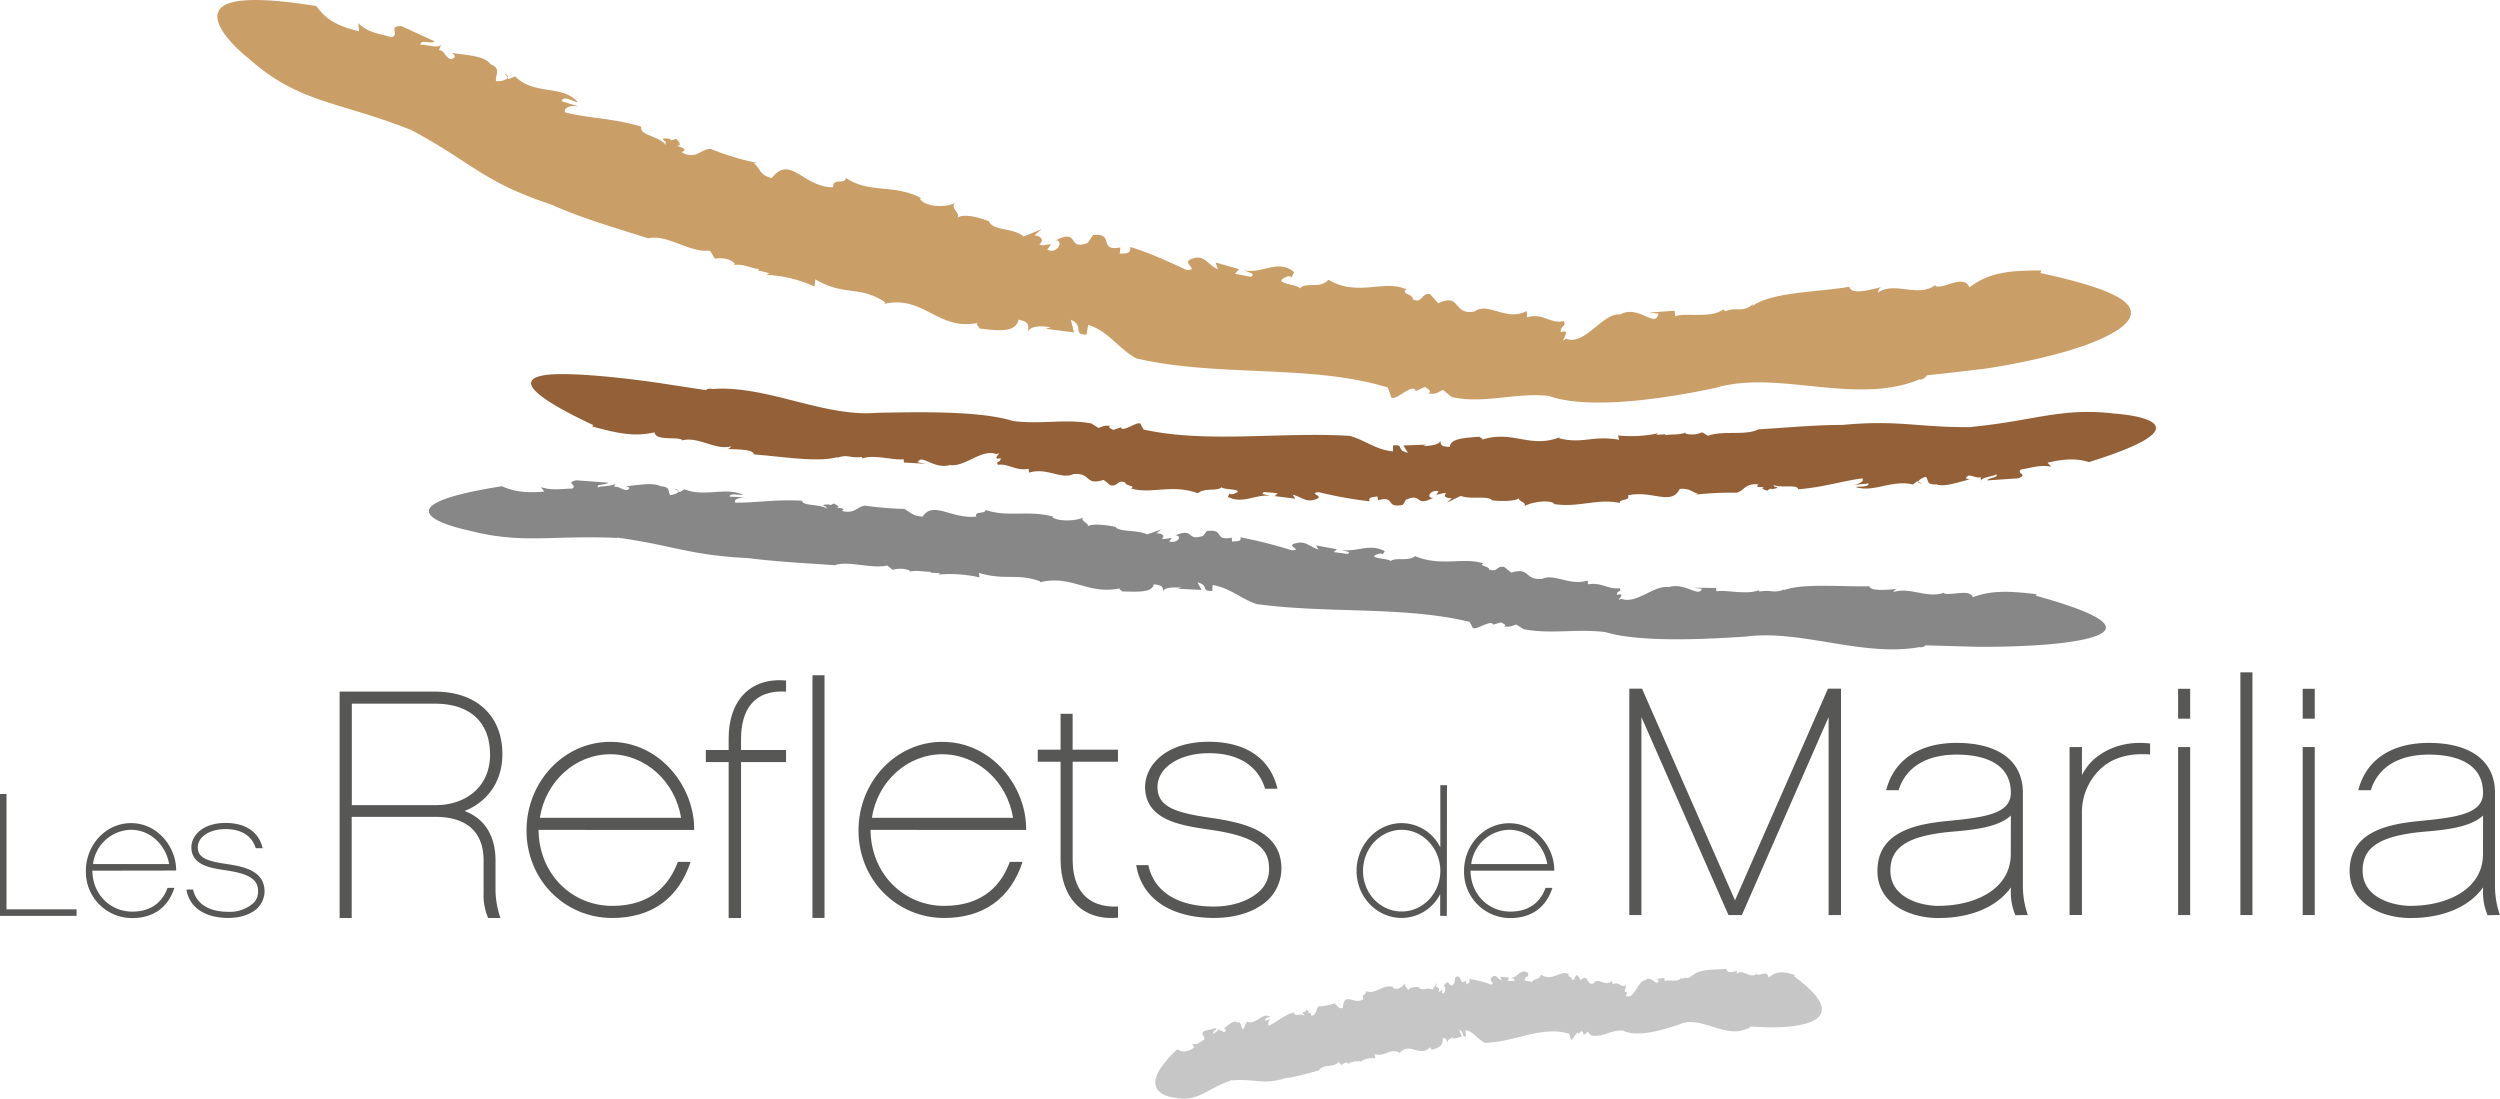 <svg xmlns="http://www.w3.org/2000/svg" viewBox="0 0 752.66 330.84"><title>Fichier 1</title><g id="Calque_2" data-name="Calque 2"><g id="Calque_1-2" data-name="Calque 1"><path d="M151.87,22l1,1.41c.14-.38-.06-.84-1-1.41" style="fill:#ca9e67"/><path d="M147.52,227.07c0-9.62-6-15.22-16.6-15.22h-25v30.54h25.43c8.05,0,16.2-4.81,16.2-15.32m3.14,49.3h-3.73a17,17,0,0,1-1.37-7.36v-9.92c0-10.8-7.86-13.16-14.44-13.16H105.88v30.44h-3.63V208.22h28.67c12.57,0,20.33,7.27,20.33,18.85,0,8.15-4.42,14.34-11.4,17.09,6,2.25,9.33,7.37,9.33,14.92v9a26.75,26.75,0,0,0,1.47,8.25" style="fill:#575756"/><path d="M205.05,246.22c-1.77-10.9-10.71-19.14-21.31-19.14s-19.54,8.25-21.21,19.14Zm-42.91,3.63c.09,13.16,9.92,22.88,22.19,22.88,11.88,0,17.29-6.58,19.74-13.25h3.83c-3.53,10.9-11.68,16.89-23.57,16.89-14.44,0-25.82-11.59-25.82-26.32s11.29-26.71,25.24-26.71c15.12,0,25.43,13.75,25.24,26.52Z" style="fill:#575756"/><path d="M223.1,229.43v46.94h-3.73V229.43H212.5v-3.63h6.87v-3.54c0-11.19,6.38-18.37,17.28-17.38v3.34c-9.53-.59-13.55,5.3-13.55,14.34v3.24h13.55v3.63Z" style="fill:#575756"/><polygon points="1.96 273.77 23.06 273.77 23.06 275.73 0 275.73 0 239.04 1.96 239.04 1.96 273.77" style="fill:#575756"/><path d="M50.91,260.13c-1-5.86-5.76-10.31-11.47-10.31A11.78,11.78,0,0,0,28,260.13Zm-23.1,2c.06,7.08,5.34,12.32,12,12.32,6.39,0,9.31-3.54,10.63-7.14h2.06c-1.9,5.87-6.3,9.09-12.69,9.09A13.92,13.92,0,0,1,25.85,262.2c0-7.93,6.08-14.39,13.59-14.39,8.14,0,13.69,7.41,13.59,14.28Z" style="fill:#575756"/><path d="M77.76,273.19c-2,2-5.18,3.17-9,3.17-6.87,0-11.74-3-12.64-8.56h2c1,4.38,4.86,6.71,10.63,6.71a10.63,10.63,0,0,0,7.62-2.7,4.85,4.85,0,0,0,1.32-3.76c-.1-3.33-2.8-5-9.46-6-4.7-.69-10.52-1.48-10.62-6.88,0-3.7,3.49-7.41,10.31-7.41,6,0,10,2.7,11.16,7.61H77c-1.11-3.64-4.23-5.76-9.09-5.76s-8.41,2.38-8.36,5.55,2.91,4.12,8.93,5c5.66.84,10.89,2.32,11.16,7.82a7.15,7.15,0,0,1-1.9,5.18" style="fill:#575756"/><path d="M518.83,93.15a2.89,2.89,0,0,0,.34-.21c-.25.08-.33.15-.34.21" style="fill:#ca9e67"/><path d="M578.72,145.57l-1.27-.48c0,.25.35.44,1.27.48" style="fill:#936037"/><polygon points="529.33 129.25 529.4 129.25 529.73 129.11 529.33 129.25" style="fill:#936037"/><polygon points="250.97 170.26 251.38 170.17 251.31 170.17 250.97 170.26" style="fill:#878787"/><path d="M195.29,71.77l-.08,0c-.15,0-.31,0-.45.06Z" style="fill:#ca9e67"/><path d="M123.73,39.1c18.2,9.67,21.61,15.68,42.06,22.41,9.35,4.18,19.88,7.25,29.42,10.24,5.54-1.37,12.35,4.42,18.53,3.69l1.47,2.42c2.13-.26,4.46-.1,6,1.44l-.28.46c3.18-.41,6,1.38,7.58,1.18l-.28.47,3.41.84-.8.53a36.84,36.84,0,0,1,14.37,3.53l.27-2.21c8.64,5.16,13.33,1.74,21,6.89l-.26.49c12.19-2.71,16,8.33,28.5,5.68-1.55.34.33,1.24.1,1.73,5.29.6,10.85,1.53,11.87-2.68,3.73.88,2.75,2,2.89,3.73.38-1.85,3.79-1.9,6.74-1.41l-1.5.44,8.52,1.11-.94-3.83c4.23,1.89.27,4.49,4.7,4.49l.52-2.92c6,1.8,8.8,6.85,14.44,10.08,24.92,5.73,52.78,1.68,75.74,8.76l.86,2.31c.2,3.28,6.87-4.27,7.54-1.23l2.84-1.28c.73.63,2.32,1.36.9,2,2.53.31,2.63-.23,4.51-1.1l2.6,2.18c10,2.14,18.65-1.38,29.14-.37,12.61,4.51,36.63.5,50.17-2.37,9.51-2.82,20-1.46,30.61-.4s21.42,1.81,30.92-2.19c.7.38,2.22-.84,2.16-1.22q9-.93,18-2.06s21.81-3.12,34.5-8.92c6.35-2.87,10.41-6.17,8.53-9.51s-9.74-6.62-26.8-10.3l.3-.78c-9.72,0-15.66.58-21.66,5.1-1.68-4.17-7.84.72-10.27-.42l.16-.37c-5.36,4.12-12.25-1.22-17.47,2.38.18-.37.17-1.57,1.44-1.78-4,1-9.47,2.55-10,0-9.64,1.68-23.28,1.5-29.29,5.87l.39-.73c-3.41,2.95-4.6.69-8.53,2.26-.23-.32-.52-.48-.48-.62-3.78,2.92-11.37.88-14.48,2.12l-.25-1.68-7.76.56,2.92.3c-.92,4.68-5.93-2.81-11.52.26-5.24-.58-10.77,9.64-16.31,7.28-2.67,2.14,2.38-3.5-1.59-1.88-.08-2.42,1.86-1.5.89-3.43-3.88,1.07-6.25-2.6-11-1.1l-.14-1.89c-6.3,3.24-11.52-2.93-15.77.15C437.34,95,439.86,88,433,91.32l-2.39-2.73c-2.78-.61-2.24,3-5.28,1.52.31-1.58-3.85-1.61-1.9-3-6.82-3.06-14.66,2.35-23.51-2.89-2.35,2.91-6.81.49-8.59,2.65-.09-1.35-9.32-1.4-3.72-3.65.47-.18,1.27,0,1.15.48l.85-1.76c-4.82-4.14-9.81.7-15-.59,1.45.82,3.54.95,2,2l-4.81-.92,1.23-1.4-7.06-2,.7,2.06c-3.38-1.51-4.09-4.94-8.48-2.89-2,1.21,2.92,3.11-.9,3.1-4.51-2.05-11.19-5.23-17-6.93.16,2.25-1.43,1.87-3.18,2l.17-1.89c-6.83,1.34-1.53-4.52-8.19-3.71l.81-1.17-2.44,3.53c-6.42,2.47-2.24-4.47-9.58-.8,2.56.2.3,4.33-2.6,2.84l1.16-1.6c-1.78,0-2.51.62-3.55,0,1.22-.74,1.1-2.47-1.45-2.71l2.16-1.86-5.43,2.21c-3.18-2.74-9.48-1.69-10.36-4.56,0,0-7.44-3.12-9.91-.87,2-1.29-2.11-3-.39-4.69-2.49,1.42-8.81,1.4-10.62-1.27l.51-.11c-8.12-4.43-15.69-1.31-22.73-6.15-.28,2.2-4-.19-3.84,2.8-8.91.17-12.89-10-18.46-2.76-3.8-.75-3.68-3.35-5.42-4.41l1-.14a77.08,77.08,0,0,1-14-4.23c-2.79-.09-4.55,3.52-8.73,1,2-1,.06-1.36-1.62-2,1.16.16,1.69-.27-.13-2.09a3.48,3.48,0,0,1-1.61.52c0-.12,0-.25.08-.39-3-.52-2.68.13-1.46.82-.15.2-.15.54.09,1.11-2.18-3-8.15-2.93-7.51-5.64-8.59-2.63-15.61-2.44-23-4.35-.23-1.62,1.87-2.1,4.08-1.78l-5.1-1.56c.83-1.85,3.26.09,4.93.34-4.54-5.42-13.28-2-18.86-7.8l-2.06.84-.3-.42c-.33.79-2.32,1.16-3.44,1-.23-2,1.74-3.69-1.64-5.1-1.93-2.73-7.83-2.67-11.68-3.43,1.73,1.14.72,1.75-.35,1.94-1.7-.72-1.89-2.78-3.49-2.71l.87-2.23c-.32,2.34-5.37.11-6.41.69-.17-2,3.23-.13,4.23-1.13L120.91,7.88c-4.33-.13-.37,2.34-3,3.37-3.32-1.14-7.11-1.22-10-4.3l.16,2.46c-6.58-1.56-10-3.6-12.85-7.6-25.62-4.09-30.85-.65-29.6,4.47s9.15,11.26,9.17,11.24c15.14,13.61,27.16,12.93,48.94,21.59" style="fill:#ca9e67"/><path d="M259.64,138c-.1,0-.22,0-.31.09.22,0,.28,0,.31-.09" style="fill:#936037"/><path d="M593.32,128.6c-16.81.07-21.34-2.24-38.69-.67-8.3,0-17.13.86-25.23,1.33-3.81,2-10.64.24-15.17,1.94l-1.78-1.06a7.41,7.41,0,0,1-5,.41l.09-.31c-2.33.85-5,.39-6.14.82l.09-.32-2.84.17.48-.46a37.64,37.64,0,0,1-12,.64l.32,1.31c-7.95-1.4-10.84,1.32-18-.42l.1-.32c-9.07,3.49-14.3-2.4-23.66.82,1.17-.4-.49-.68-.4-1-4.29.33-8.89.47-9,3.06-3.14-.07-2.54-.85-2.93-1.85,0,1.14-2.73,1.56-5.18,1.59l1.14-.42-7,.26,1.34,2.17c-3.71-.68-.9-2.63-4.47-2.17v1.77c-5.14-.46-8.09-3.23-13-4.66-20.62-1.29-43,2.31-62.09-1.91l-.78-1.37c-.26-2-5.46,2.56-6.09.71l-2.29.76c-.61-.39-1.91-.84-.77-1.2-2.06-.2-2.13.11-3.65.61l-2.14-1.34c-8.08-1.5-15.16.39-23.69-.76-10.1-3.19-29.6-2.65-40.88-2.45-16,1.38-33.29-8.42-49.62-7.16a2.11,2.11,0,0,0-1.93.33l-14.56-2.23s-17.64-2.63-28.86-2.59-16.21,3.25,9.62,15.37l-.42.36c7.9,2.21,12.95,3.17,18.8,1.8.52,2.71,6.59,1.19,8.36,2.28l-.21.18c5.18-1.37,9.93,3,14.91,1.78a1.46,1.46,0,0,1-1.5.79c3.5.1,8.31.08,8.39,1.62,8.31.62,19.81,2.56,25.37.71l-.41.38c3.2-1.32,3.94.15,7.41-.33.16.22.39.34.34.43,3.45-1.26,9.63.7,12.36.25l.08,1,6.58.38-2.43-.44c1.1-2.69,4.81,2.21,9.73.81,4.43.72,9.51-5,14-3.27,2.31-1.13-2.11,2,1.26,1.21,0,1.45-1.61.79-.85,2,3.29-.44,5.2,1.88,9.27,1.22l.08,1.14c5.36-1.67,9.74,2.17,13.35.44,5.44-.56,3.4,3.6,9.14,1.73l2.09,1.66c2.39.39,1.84-1.77,4.45-.87-.22,1,3.32,1,1.71,1.79,5.95,1.84,12.35-1.45,20.16,1.47,1.81-1.79,5.76-.49,7.11-1.84.18.83,8,.5,3.44,2.06-.39.12-1.08.07-1-.25l-.58,1.09c4.45,2.31,8.29-.83,12.76-.32-1.31-.42-3.09-.39-1.88-1.11l4.16.31-.9.9,6.19.77-.81-1.19c3,.69,4,2.69,7.51,1.16,1.57-.87-2.84-1.65.38-1.92a120.75,120.75,0,0,0,15.27,2.74c-.45-1.31.94-1.23,2.38-1.46l.15,1.13c5.54-1.43,2,2.54,7.45,1.4l-.49.78,1.49-2.34c5-2.16,2.62,2.39,8.14-.56-2.17.15-1-2.52,1.67-2l-.69,1.08c1.47-.2,2-.66,3-.42-.89.58-.49,1.58,1.68,1.42l-1.47,1.35,4.13-2c3.15,1.2,8.18-.21,9.46,1.34,0,0,6.8.79,8.37-.88-1.37,1,2.38,1.45,1.31,2.67,1.77-1.17,7-2.11,9.06-.87l-.39.15c7.72,1.28,13.18-1.77,20.11-.27-.33-1.31,3.34-.62,2.41-2.29,7.14-1.69,13.09,3.27,15.6-1.94,3.24-.32,3.88,1.17,5.55,1.41l-.78.29a100,100,0,0,1,12.39-.58c2.25-.55,2.55-3,6.61-2.47-1.29,1,.36.77,1.87.74-1,.17-1.25.53.75,1.12a3,3,0,0,1,1.1-.65c0,.07.1.13.07.23,2.51-.39,2.06-.68.89-.78,0-.16,0-.34-.42-.59,2.65,1.17,7.3-.26,7.66,1.37,7.59-.61,13-2.43,19.26-3.29.74.83-.71,1.63-2.54,2l4.47-.46c0,1.22-2.56.79-3.93,1.08,5.41,1.78,10.93-2.31,17.26-.76l1.26-1,.39.15c0-.51,1.34-1.26,2.26-1.46.93,1,0,2.44,3.13,2.26,2.49.94,6.94-.79,10.12-1.5-1.74-.11-1.2-.72-.48-1.12,1.54-.11,2.49.92,3.66.41l.21,1.42c-.67-1.32,4-1.62,4.53-2.24.92,1-2.37,1-2.71,1.84l9.3-.62c3.26-1.23-.66-1.33.86-2.66,2.91-.42,5.71-1.54,9.11-.84l-1.12-1.22c5.44-1.25,8.72-1.28,12.49-.18,40.25-12.55,7.81-14.58,7.84-14.58-16.17-1.95-24.25,2.17-43.3,4" style="fill:#936037"/><path d="M203,147.14l1.24.65c0-.24-.31-.48-1.24-.65" style="fill:#878787"/><path d="M185.81,161.85c17.19,2.37,21.52,5.29,39.48,6.18,8.51,1.1,17.66,1.53,26,2.14,4.14-1.48,10.94,1.17,15.79.09l1.71,1.29a8,8,0,0,1,5.16.23l-.13.31c2.49-.55,5.16.24,6.41,0l-.13.31,2.94.18-.55.4a41.33,41.33,0,0,1,12.41.84l-.19-1.34c8,2.37,11.28,0,18.48,2.54l-.13.3c9.67-2.43,14.5,4,24.44,1.74-1.24.28.44.73.32,1,4.46.11,9.21.42,9.53-2.16,3.22.39,2.55,1.09,2.88,2.13.09-1.13,2.94-1.3,5.46-1.11l-1.2.32,7.26.37-1.22-2.28c3.77,1,.73,2.7,4.44,2.57l.12-1.77c5.26.89,8.11,3.89,13.12,5.72,21.27,2.93,44.59.59,64.22,5.37l.78,1.4c.23,2,5.71-2.42,6.33-.56l2.39-.7c.62.4,2,.87.78,1.22,2.14.24,2.21-.07,3.8-.54l2.21,1.39c8.39,1.59,15.73-.21,24.59.87,10.55,3.21,30.84,2.13,42.5,1.33,16.4-2.12,35.18,6.24,52,3.2a2.2,2.2,0,0,0,1.95-.54l15.33.44s18.59.25,30.09-1.79,15.74-5.88-12.33-13.61l.37-.42c-8.31-1-13.53-1.23-19.27.89-.89-2.63-6.83-.32-8.77-1.2l.19-.2c-5.1,1.95-10.41-1.84-15.33-.14a1.51,1.51,0,0,1,1.44-.94c-3.56.26-8.45.72-8.67-.81-8.51.19-20.34-1-25.88,1.24l.39-.4c-3.17,1.5-4,.08-7.53.75-.18-.2-.42-.31-.38-.4-3.46,1.48-9.88-.22-12.65.33l-.13-1-6.75-.12,2.51.36c-1,2.73-5-2-10-.52-4.55-.62-9.6,5.21-14.29,3.54-2.34,1.15,2.13-2-1.32-1.21,0-1.46,1.63-.8.83-2-3.37.47-5.35-1.85-9.52-1.16l-.09-1.14c-5.48,1.68-10-2.21-13.68-.52-5.58.51-3.46-3.63-9.35-1.87l-2.11-1.7c-2.44-.44-1.9,1.73-4.57.76.24-1-3.38-1.05-1.72-1.82-6-2-12.66,1.08-20.56-2.2-1.92,1.71-5.91.23-7.33,1.51-.16-.83-8.18-.88-3.44-2.23.4-.11,1.1,0,1,.3l.64-1.06c-4.44-2.51-8.5.37-13-.4,1.32.49,3.13.58,1.86,1.22l-4.24-.56,1-.85-6.28-1.15.77,1.24c-3-.9-4-3-7.6-1.67-1.66.75,2.79,1.85-.52,1.88a143.58,143.58,0,0,0-15.42-3.9c.37,1.34-1,1.15-2.54,1.26l-.06-1.14c-5.75,1-1.82-2.7-7.5-2l.56-.73-1.7,2.19c-5.24,1.71-2.48-2.62-8.36-.16,2.23,0,.8,2.59-1.87,1.81l.8-1c-1.53.08-2.08.48-3.06.14,1-.48.63-1.53-1.6-1.58l1.61-1.19-4.37,1.54c-3.12-1.51-8.38-.61-9.55-2.28,0,0-6.86-1.51-8.62,0,1.5-.88-2.29-1.7-1.08-2.81-1.92,1-7.33,1.36-9.33-.12l.42-.1c-7.73-2.15-13.63.27-20.53-2.07.19,1.34-3.47.22-2.72,2-7.47.85-13-4.87-16.14,0-3.35-.09-3.82-1.65-5.51-2.1l.82-.18a110.5,110.5,0,0,1-12.71-1c-2.36.25-3,2.6-7,1.57,1.43-.8-.28-.81-1.83-1,1,0,1.35-.36-.62-1.22a3,3,0,0,1-1.2.5c0-.08-.08-.14,0-.24-2.62.05-2.2.4-1,.67-.08.13,0,.33.35.63-2.56-1.52-7.48-.72-7.65-2.4-7.81-.47-13.54.63-20.07.58-.64-.91.94-1.5,2.85-1.63l-4.62-.18c.16-1.2,2.7-.41,4.14-.51-5.28-2.54-11.46.77-17.7-1.69l-1.42.83-.37-.21c0,.51-1.53,1.05-2.5,1.12-.81-1.15.29-2.43-2.9-2.68-2.42-1.28-7.19-.21-10.52,0,1.76.36,1.13.89.33,1.18-1.59-.12-2.41-1.27-3.68-.93l0-1.44c.5,1.4-4.28,1-4.92,1.56-.81-1.14,2.54-.66,3-1.43l-9.57-.72c-3.49.75.5,1.41-1.23,2.5-3,0-6,.71-9.41-.46l1,1.36c-5.72.47-9.08,0-12.77-1.61-42.79,6.72-9.92,13.32-10,13.31,16.25,4.23,25,1.34,44.75,2.26" style="fill:#878787"/><path d="M374.23,308l.61.42c0-.24-.22-.42-.61-.42" style="fill:#c6c6c6"/><path d="M506.17,294.32s.09-.07.12-.12a.24.24,0,0,0-.12.12" style="fill:#c6c6c6"/><polygon points="397.04 322.27 396.93 322.43 397.06 322.27 397.04 322.27" style="fill:#c6c6c6"/><path d="M371,325.27c6.89-.62,9.11,1.49,16-.69,3.38-.35,6.87-1.5,10.11-2.3,1.27-2.15,4.31-.68,5.92-2.55l.88,1c.55-.65,1.26-1.12,2-.62v.32c.83-1,2-.61,2.39-1.1v.32l1.13-.3-.13.47a6.7,6.7,0,0,1,4.81-1.2l-.3-1.29c3.42,1,4.25-1.84,7.4-.47v.31c3.27-3.91,6.12,1.64,9.54-2.08-.43.47.28.65.28,1,1.71-.58,3.56-1,3.31-3.56,1.29-.11,1.14.69,1.42,1.67-.14-1.13.93-1.71,1.92-1.89l-.42.48,2.84-.68-.79-2.08c1.59.46.65,2.57,2.06,1.9l-.2-1.77c2.15.14,3.65,2.7,5.82,3.8,8.51-.06,17.29-5.31,25.41-2.72l.44,1.31c.28,1.93,2-3,2.42-1.24l.86-.95c.28.33.85.67.42,1.13.86,0,.85-.3,1.43-.92l1,1.15c3.4.75,6.12-1.76,9.68-1.45,4.35,2.24,12.22-.32,16.8-1.79,6.43-3.11,14.1,4.51,20.66,1.14.22.28.77-.35.77-.57l6.07.26c-.07-.09,29.54,1.08,7.21-15.35l.15-.43c-3.36-1.06-5.5-1.3-7.83.85-.37-2.62-2.78-.29-3.57-1.12l.08-.21c-2.06,2-4.26-1.65-6.24.17.08-.2.11-.93.56-1-1.45.35-3.41,1-3.55-.56-3.45.44-8.31-.16-10.46,2.33l.14-.44c-1.22,1.68-1.63.29-3,1.16-.09-.2-.19-.3-.18-.38-1.32,1.65-4,.37-5.08,1.1l-.11-1-2.73.33,1,.19c-.25,2.79-2.14-1.67-4.05.22-1.87-.27-3.51,5.91-5.49,4.65-.86,1.35.71-2.15-.6-1.08-.13-1.45.59-.94.18-2.07-1.31.74-2.29-1.37-3.9-.31l-.12-1.13c-2.06,2.17-4.18-1.26-5.52.78-2.18,1.06-1.7-3.25-3.9-.9l-1-1.47c-1-.19-.59,1.9-1.75,1.24,0-1-1.45-.68-.86-1.64-2.61-1.32-4.93,2.48-8.42.19-.57,1.93-2.32.94-2.75,2.39-.15-.82-3.33.12-1.61-1.79.15-.16.43-.15.44.16l.14-1.12c-2.06-1.95-3.33,1.43-5.22,1.27.59.32,1.31.16.88,1H454l.28-1-2.62-.31.45,1.12c-1.3-.47-1.93-2.39-3.2-.62-.56,1,1.34,1.44,0,1.93a25.62,25.62,0,0,0-6.58-1.71c.33,1.28-.25,1.29-.82,1.61l-.18-1.12c-2.12,1.79-1.08-2.4-3.23-.92l.13-.81-.36,2.42c-1.8,2.45-1.35-2.22-3.29,1.06.88-.29.69,2.43-.46,2.06l.16-1.11c-.58.3-.73.78-1.16.59.29-.62,0-1.59-.86-1.31l.45-1.43-1.48,2.19c-1.45-1-3.35.67-4.07-.79,0,0-2.9-.41-3.35,1.34.44-1.11-1.15-1.31-.86-2.59-.59,1.26-2.62,2.48-3.64,1.34l.14-.15c-3.35-.88-5.23,2.44-8.28,1.27.3,1.29-1.3.78-.7,2.39-2.72,2-5.86-2.62-6.19,2.66-1.29.47-1.76-1-2.49-1.14l.28-.32A17.87,17.87,0,0,1,397,303c-.85.64-.64,3-2.39,2.73.39-1-.26-.75-.88-.65.37-.21.44-.58-.47-1.09a1.53,1.53,0,0,1-.37.7,1.09,1.09,0,0,1-.05-.23c-1,.51-.76.77-.26.82a.89.89,0,0,0,.26.57c-1.27-1.05-3,.55-3.38-1.05-3.06.9-5,2.92-7.48,4a1.6,1.6,0,0,1,.75-2.08l-1.79.62c-.18-1.2.94-.87,1.47-1.2-2.52-1.57-4.18,2.69-7.05,1.39l-.36,1-.18-.13a1.86,1.86,0,0,1-.71,1.51c-.54-1-.41-2.41-1.67-2.11-1.18-.83-2.76,1-4,1.83.74,0,.62.66.38,1.08-.63.15-1.19-.83-1.59-.28l-.33-1.4c.5,1.29-1.39,1.74-1.51,2.36-.56-1,.81-1.08.82-1.89l-3.77.92c-1.14,1.32.5,1.28.09,2.64-1.14.51-2.11,1.71-3.64,1.13l.67,1.16c-2,1.42-3.4,1.54-5.16.58-14.43,13.58-.56,14.55-.62,14.56,7,1.42,9.57-2.87,17.1-5.29" style="fill:#c6c6c6"/><rect x="244.6" y="203.3" width="3.63" height="73.06" style="fill:#575756"/><path d="M305,246.22c-1.76-10.9-10.7-19.14-21.3-19.14s-19.55,8.25-21.21,19.14Zm-42.91,3.63c.1,13.16,9.92,22.88,22.19,22.88,11.89,0,17.29-6.58,19.74-13.25h3.83c-3.54,10.9-11.68,16.89-23.57,16.89-14.43,0-25.82-11.59-25.82-26.32s11.29-26.71,25.24-26.71c15.12,0,25.43,13.75,25.23,26.52Z" style="fill:#575756"/><path d="M322.94,258.79c0,8.64,4,14.54,13.65,14.14v3.35c-10.9,1-17.29-6.19-17.29-17.49V229.34h-6.87V225.7h6.87V214.9h3.63v10.8h13.65v3.64H322.94Z" style="fill:#575756"/><path d="M382.23,270.47c-3.63,3.73-9.62,5.89-16.69,5.89-12.76,0-21.8-5.6-23.46-15.9h3.64c1.76,8.14,9,12.47,19.73,12.47,6.08,0,11.19-2,14.14-5a9,9,0,0,0,2.46-7c-.19-6.18-5.21-9.32-17.57-11.1-8.74-1.28-19.53-2.74-19.74-12.76,0-6.88,6.48-13.75,19.14-13.75,11.19,0,18.56,5,20.72,14.14h-3.73c-2.06-6.77-7.85-10.7-16.88-10.7s-15.61,4.41-15.51,10.31,5.4,7.66,16.59,9.23c10.51,1.57,20.22,4.31,20.71,14.53a13.33,13.33,0,0,1-3.54,9.63" style="fill:#575756"/><path d="M422,249.83c-6.4,0-11.64,5.55-11.64,12.37s5.24,12.22,11.64,12.22,11.63-5.5,11.63-12.22-5.23-12.37-11.63-12.37m13.59,25.91h-2v-6.56A13.08,13.08,0,0,1,422,276.36c-7.51,0-13.59-6.35-13.59-14.17s6.08-14.38,13.59-14.38a13.08,13.08,0,0,1,11.63,7.3V236.39h2Z" style="fill:#575756"/><path d="M465.83,260.13c-1-5.86-5.76-10.31-11.47-10.31a11.78,11.78,0,0,0-11.42,10.31Zm-23.1,2c.05,7.08,5.34,12.32,11.95,12.32,6.4,0,9.31-3.54,10.63-7.14h2.06c-1.9,5.87-6.29,9.09-12.69,9.09a13.91,13.91,0,0,1-13.91-14.17c0-7.93,6.08-14.39,13.59-14.39,8.14,0,13.69,7.41,13.58,14.28Z" style="fill:#575756"/><polygon points="554.26 275.49 550.53 275.49 550.53 215.88 524.41 275.49 520.38 275.49 494.17 215.88 494.17 275.49 490.53 275.49 490.53 207.34 494.36 207.34 522.35 271.06 550.33 207.34 554.26 207.34 554.26 275.49" style="fill:#575756"/><path d="M605.4,245.53c-3.93,3.63-11.3,4.32-18.27,4.91-13,1.27-18,4.71-18,11.68,0,8.35,9.43,10.6,14.43,10.6,10.9,0,21.81-4.9,21.81-15.61Zm1.37,30a17,17,0,0,1-1.37-7.37v-1c-4,5.69-11.79,9.23-21.81,9.23-8.83,0-18.36-4.42-18.36-14.14,0-11.49,10.71-14.14,21.5-15.12,11.2-1.08,18.66-2.26,18.66-8.44,0-9.33-8.84-11.5-16.31-11.5-9.23,0-15.32,3.84-17.48,10.71h-3.73c2.26-9,9.82-14.24,21.21-14.24,12.67,0,19.94,5.5,19.94,15v28.57a26.73,26.73,0,0,0,1.48,8.25Z" style="fill:#575756"/><path d="M647.32,227.16c-6.67-.58-11.78,1.28-14.92,4.33a17.84,17.84,0,0,0-5.6,13.45v30.54h-3.73V224.91h3.73v8.45a16.85,16.85,0,0,1,3.34-4.52c4.41-3.93,10.31-5.79,17.18-5Z" style="fill:#575756"/><path d="M655.75,275.49h3.63V224.91h-3.63Zm0-59.12h3.63v-9h-3.63Z" style="fill:#575756"/><rect x="674.5" y="202.42" width="3.63" height="73.07" style="fill:#575756"/><path d="M693.26,275.49h3.63V224.91h-3.63Zm0-59.12h3.63v-9h-3.63Z" style="fill:#575756"/><path d="M747.56,245.53c-3.93,3.63-11.3,4.32-18.26,4.91-13,1.27-18,4.71-18,11.68,0,8.35,9.43,10.6,14.43,10.6,10.91,0,21.81-4.9,21.81-15.61Zm1.37,30a17,17,0,0,1-1.37-7.37v-1c-4,5.69-11.79,9.23-21.81,9.23-8.83,0-18.36-4.42-18.36-14.14,0-11.49,10.7-14.14,21.5-15.12,11.19-1.08,18.66-2.26,18.66-8.44,0-9.33-8.84-11.5-16.31-11.5-9.23,0-15.31,3.84-17.47,10.71H710c2.26-9,9.82-14.24,21.21-14.24,12.67,0,19.94,5.5,19.94,15v28.57a26.84,26.84,0,0,0,1.48,8.25Z" style="fill:#575756"/></g></g></svg>